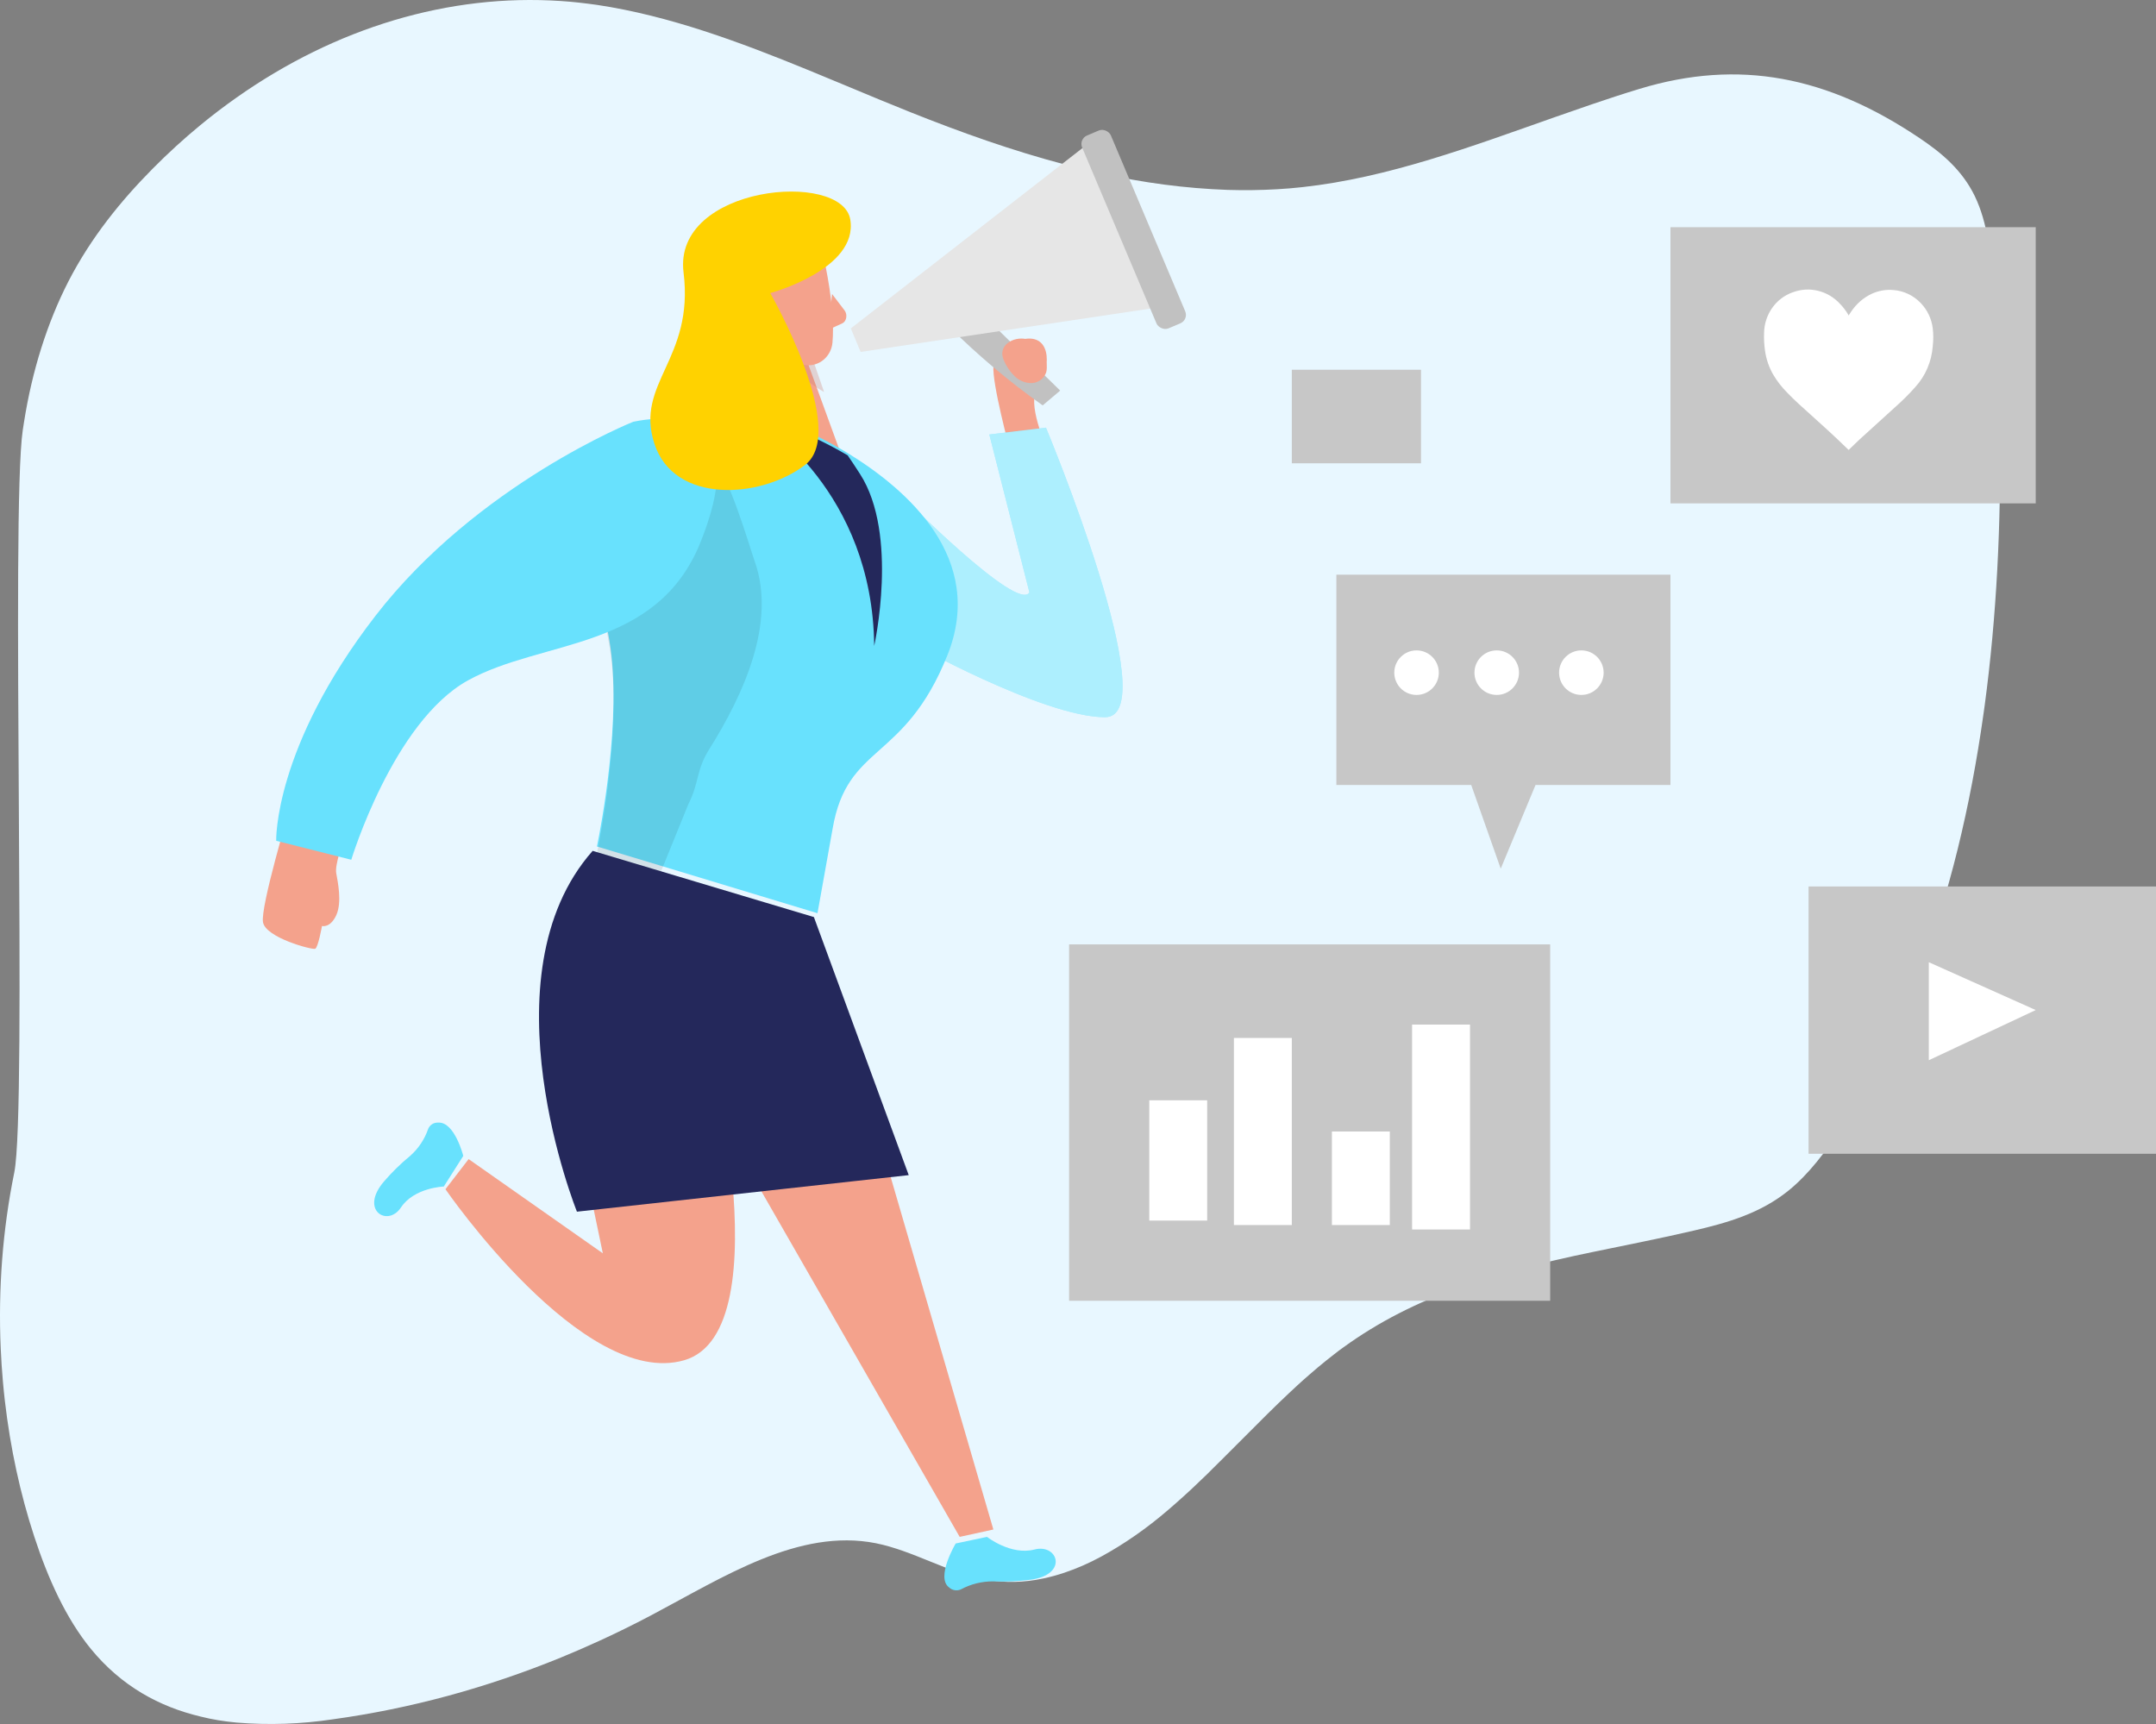<?xml version="1.0" encoding="UTF-8"?>
<svg width="484px" height="387px" viewBox="0 0 484 387" version="1.1" xmlns="http://www.w3.org/2000/svg" xmlns:xlink="http://www.w3.org/1999/xlink">
    <rect x="0" y="0" width="484" height="387" fill="#808080" stroke="none"/>
    <!-- Generator: Sketch 51.3 (57544) - http://www.bohemiancoding.com/sketch -->
    <title>acquisition-retention</title>
    <desc>Created with Sketch.</desc>
    <defs></defs>
    <g id="final" stroke="none" stroke-width="1" fill="none" fill-rule="evenodd">
        <g id="Actional-MD---Final-Provider" transform="translate(-83, -648)" fill-rule="nonzero">
            <g id="Group-7" transform="translate(83, 648)">
                <g id="acquisition-retention">
                    <g id="Group-22" fill="#E8F7FF">
                        <path d="M445.526,158.467 C445.442,159.075 445.363,159.682 445.27,160.283 C442.373,180.929 437.64,200.825 430.601,219.096 C430.367,219.704 430.133,220.311 429.894,220.919 C425.253,232.674 419.699,243.509 413.357,253.182 C409.85,258.533 406.026,263.617 401.478,267.283 C395.106,272.429 387.656,274.517 380.335,276.224 C372.731,278.005 365.02,279.493 357.332,281.097 C354.6,281.657 351.885,282.25 349.185,282.878 C341.758,284.578 334.383,286.544 327.185,289.151 C318.287,292.365 309.663,296.577 301.516,302.501 C300.865,302.956 300.222,303.438 299.586,303.948 C298.95,304.439 298.31,304.938 297.683,305.443 C297.056,305.948 296.438,306.453 295.824,306.972 C294.561,308.064 294.252,308.309 293.947,308.582 C293.028,309.374 292.128,310.186 291.227,311.005 C290.595,311.579 290.008,312.131 289.425,312.684 C286.096,315.81 282.837,319.073 279.578,322.356 L277.529,324.403 L274.354,327.577 C273.736,328.198 273.104,328.819 272.481,329.433 C272.04,329.884 271.598,330.334 271.117,330.799 C268.803,333.051 266.458,335.262 264.052,337.371 C263.482,337.876 262.908,338.381 262.329,338.873 C257.467,343.066 252.382,346.609 247.13,349.466 C244.417,350.931 241.721,352.107 238.987,353.028 C237.411,353.561 235.83,353.998 234.231,354.332 C229.958,355.268 225.625,355.362 221.337,354.612 C212.916,353.103 205.025,348.107 196.608,346.422 C179.28,343.009 162.451,354.004 146.157,362.618 C142.15,364.734 138.114,366.715 134.048,368.563 C131.346,369.798 128.634,370.965 125.901,372.091 C109.154,378.93 92.062,383.563 74.809,385.94 C67.597,387.032 60.342,387.281 53.105,386.684 C50.354,386.424 47.634,386.001 44.962,385.319 C35.821,383.135 27.299,378.555 20.419,370.167 C14.784,363.28 10.753,354.305 7.684,344.913 C4.542,335.33 2.324,325.089 1.099,314.513 C0.932,313.073 0.782,311.626 0.658,310.179 C0.437,307.704 0.272,305.215 0.163,302.713 C-0.431,289.373 0.6,275.98 3.201,263.228 C6.116,248.95 2.402,114.806 5.109,96.562 C5.193,95.955 5.295,95.347 5.392,94.747 C7.204,83.215 10.612,72.427 15.38,63.125 C20.45,53.297 27.105,45.114 34.214,37.927 C37.679,34.423 41.262,31.149 44.962,28.105 C47.612,25.921 50.326,23.853 53.105,21.901 C75.383,6.203 100.797,-1.462 125.927,0.231 C127.252,0.319 128.577,0.429 129.902,0.579 C131.226,0.729 132.675,0.906 134.061,1.104 C150.25,3.534 166.001,9.397 181.642,15.806 C186.884,17.956 192.117,20.16 197.345,22.324 C199.672,23.28 201.995,24.235 204.322,25.163 C215.72,29.716 227.285,33.838 238.996,36.916 C241.707,37.64 244.421,38.3 247.139,38.896 C256.573,41.039 266.084,42.286 275.617,42.629 C279.323,42.743 283.031,42.693 286.74,42.479 C288.613,42.374 290.486,42.217 292.362,42.008 C311.725,39.899 330.44,32.842 349.185,26.249 C351.896,25.293 354.612,24.351 357.332,23.423 C360.9,22.208 364.468,21.034 368.054,19.949 C390.368,13.171 410.257,17.069 431.002,31.054 C435.719,34.227 440.43,38.063 443.318,44.022 C446.206,49.98 446.931,57.297 447.469,64.361 C448.233,74.421 448.732,84.611 448.922,94.856 C448.922,95.457 448.922,96.064 448.949,96.672 C449.249,117.366 448.251,138.258 445.526,158.467 Z" id="Shape"></path>
                    </g>
                    <g id="Marketing_Two-Color" transform="translate(59, 28)">
                        <polygon id="Shape" fill="#C7C7C7" points="241 148.211 271.272 148.211 277.896 167 285.712 148.211 316 148.211 316 101 241 101"></polygon>
                        <circle id="Oval" fill="#FFFFFF" cx="259" cy="123" r="5"></circle>
                        <circle id="Oval" fill="#FFFFFF" cx="277" cy="123" r="5"></circle>
                        <circle id="Oval" fill="#FFFFFF" cx="296" cy="123" r="5"></circle>
                        <path d="M171.273,48.052 C171.273,48.052 164.386,50.028 164.023,54.088 C163.661,58.149 167.677,72.616 167.634,72.925 C167.59,73.234 176,72.492 176,72.492 C176,72.492 171.273,62.364 173.999,58.875 C176.725,55.385 177.392,47.28 171.273,48.052 Z" id="Shape" fill="#F4A28C"></path>
                        <path d="M154,45.271 C160.536,51.774 167.585,57.704 175.072,63 L179,59.683 L160.959,42 L154,45.271 Z" id="Shape" fill="#C1C1C1"></path>
                        <path d="M143,82.86 C143.445,83.289 169.449,109.577 172.091,104.981 L163.09,69.532 L175.808,68 C175.808,68 202.902,133 189.063,133 C175.224,133 144.935,116.041 144.935,116.041 L143,82.86 Z" id="Shape" fill="#68E1FD"></path>
                        <path d="M143,82.86 C143.445,83.289 169.449,109.577 172.091,104.981 L163.09,69.532 L175.808,68 C175.808,68 202.902,133 189.063,133 C175.224,133 144.935,116.041 144.935,116.041 L143,82.86 Z" id="Shape" fill="#FFFFFF" opacity="0.46"></path>
                        <path d="M18,161 C18,161 16.143,166.106 16.478,167.999 C16.813,169.893 17.833,174.549 16.478,177.467 C15.123,180.385 13.281,179.872 13.281,179.872 C13.281,179.872 12.428,184.684 11.759,184.979 C11.089,185.273 0.615,182.495 0.037,179.003 C-0.542,175.511 5.898,154 5.898,154 L18,161 Z" id="Shape" fill="#F4A28C"></path>
                        <polygon id="Shape" fill="#F4A28C" points="101 220.392 156.439 317 164 315.345 133.308 210"></polygon>
                        <path d="M67.328,210.213 L76.331,253.349 L46.204,232.197 L41,238.96 C41,238.96 71.884,283.883 94.583,277.351 C117.283,270.819 99.123,201 99.123,201 L67.328,210.213 Z" id="Shape" fill="#F4A28C"></path>
                        <path d="M114,40.712 C114,40.712 113.618,36.461 110.792,37.057 C107.966,37.654 108.471,43.771 112.389,44 L114,40.712 Z" id="Shape" fill="#F4A28C"></path>
                        <polygon id="Shape" fill="#F4A28C" points="107 37 108.897 73.766 132 80 119.439 45.513"></polygon>
                        <path d="M122.741,50.575 C119.96,50.474 117.269,49.579 115,48 C115,48 116.803,54.818 126,60 L122.741,50.575 Z" id="Shape" fill="#CE8172" opacity="0.31"></path>
                        <path d="M126.018,30.352 C126.018,30.352 128.579,41.178 127.879,48.911 C127.744,50.406 127.038,51.782 125.919,52.732 C124.8,53.683 123.361,54.128 121.924,53.968 C118.232,53.535 113.364,51.865 111.309,46.235 L106.679,37.064 C105.169,33.093 106.231,28.564 109.329,25.759 C114.689,20.237 124.738,23.64 126.018,30.352 Z" id="Shape" fill="#F4A28C"></path>
                        <path d="M127.792,38 L130.61,41.698 C130.935,42.125 131.069,42.738 130.966,43.322 C130.862,43.907 130.534,44.382 130.097,44.581 L127,46 L127.792,38 Z" id="Shape" fill="#F4A28C"></path>
                        <path d="M153.673,119.114 C143.986,143.267 131.213,138.768 127.912,158.037 L124.518,177 L89.038,166.252 L75.602,162.198 L75,162.014 L75.077,161.676 C75.725,158.467 80.754,133.071 77.808,115.829 C76.265,107.123 73.396,92.306 76.265,80.744 C79.35,68.845 88.513,60.384 111.853,65.543 C113.935,65.989 116.126,66.557 118.44,67.248 C122.897,69.052 127.2,71.214 131.305,73.712 C144.572,81.85 162.435,97.296 153.673,119.114 Z" id="Shape" fill="#68E1FD"></path>
                        <path d="M100.14,140.312 C97.237,144.968 97.99,147.715 95.511,152.558 L89.236,168 C85.345,166.836 78.803,166.246 75.571,163.903 C75.367,163.755 75.187,163.577 75.037,163.375 C75.696,160.131 80.811,134.461 77.814,117.033 C76.245,108.233 73.327,93.256 76.245,81.57 C78.187,79.644 80.454,78.068 82.945,76.914 C89.55,73.996 100.877,75.253 100.924,75.362 C104.391,77.829 109.067,94.094 110.432,98.036 C115.295,111.74 108,127.803 100.14,140.312 Z" id="Shape" fill="#000000" opacity="0.09"></path>
                        <path d="M83.162,66.676 C83.162,66.676 48.206,80.614 25.31,110.209 C2.413,139.803 3.001,160.741 3.001,160.741 L19.86,165 C19.86,165 29.242,134.027 46.054,124.735 C62.867,115.443 88.41,118.153 98.241,93.762 C108.071,69.371 97.064,63.842 83.162,66.676 Z" id="Shape" fill="#68E1FD"></path>
                        <path d="M137.245,117 C136.94,82.217 111.837,66.819 111.837,66.819 C111.837,66.819 111.499,66.51 111,66 C113.172,66.448 115.457,67.019 117.871,67.714 C122.521,69.53 127.009,71.704 131.291,74.217 C132.193,75.514 133.11,76.92 134.075,78.418 C142.829,92.025 137.245,117 137.245,117 Z" id="Shape" fill="#24285B"></path>
                        <path d="M113.915,37.793 C113.915,37.793 131.68,68.789 121.714,76.384 C111.747,83.979 92.313,85.214 87.899,71.583 C83.485,57.953 96.883,52.704 94.45,33.162 C92.017,13.619 130.074,10.146 131.883,21.306 C133.692,32.467 113.915,37.793 113.915,37.793 Z" id="Shape" fill="#FFD200"></path>
                        <path d="M74.045,163 L123.711,177.865 L145,235.796 L70.518,244 C70.518,244 49.182,191.11 74.045,163 Z" id="Shape" fill="#24285B"></path>
                        <path d="M162.572,317 C162.572,317 167.933,321.217 173.232,319.836 C178.532,318.455 180.958,325.552 172.197,326.636 C169.463,326.983 166.703,327.102 163.947,326.993 C161.427,326.973 158.945,327.588 156.747,328.774 C155.854,329.189 154.786,329.022 154.074,328.359 C150.984,326.117 155.542,318.485 155.542,318.485 L162.572,317 Z" id="Shape" fill="#68E1FD"></path>
                        <path d="M40.628,238.353 C40.628,238.353 33.989,238.567 31.005,243.064 C28.021,247.562 21.576,243.659 27.275,237.133 C29.034,235.093 30.961,233.211 33.034,231.508 C34.901,229.88 36.312,227.776 37.122,225.409 C37.502,224.512 38.39,223.952 39.345,224.006 C43.06,223.747 45,231.477 45,231.477 L40.628,238.353 Z" id="Shape" fill="#68E1FD"></path>
                        <polygon id="Shape" fill="#E6E6E6" points="201 41.007 134.199 51 132 45.724 185.594 4"></polygon>
                        <rect id="Rectangle-path" fill="#C1C1C1" transform="translate(195.5, 23.5) rotate(-22.91) translate(-195.5, -23.5) " x="192" y="0" width="7" height="47" rx="2.06"></rect>
                        <path d="M166.344,52.875 C166.895,54.2 167.707,55.403 168.735,56.413 C169.765,57.449 171.18,58.022 172.649,57.999 C174.115,57.916 175.384,56.962 175.858,55.588 C176.612,52.97 174.253,48.687 171.478,48.131 C168.43,47.433 164.868,49.591 166.344,52.875 Z" id="Shape" fill="#F4A28C"></path>
                        <rect id="Rectangle-path" fill="#C7C7C7" x="316" y="23" width="82" height="62"></rect>
                        <rect id="Rectangle-path" fill="#C7C7C7" x="347" y="171" width="78" height="60"></rect>
                        <polygon id="Shape" fill="#FFFFFF" points="374 188 374 210 398 198.739"></polygon>
                        <rect id="Rectangle-path" fill="#C7C7C7" x="181" y="184" width="108" height="80"></rect>
                        <rect id="Rectangle-path" fill="#FFFFFF" x="199" y="219" width="13" height="27"></rect>
                        <rect id="Rectangle-path" fill="#FFFFFF" x="218" y="205" width="13" height="42"></rect>
                        <rect id="Rectangle-path" fill="#FFFFFF" x="240" y="226" width="13" height="21"></rect>
                        <rect id="Rectangle-path" fill="#FFFFFF" x="258" y="202" width="13" height="46"></rect>
                        <path d="M355.986,42.836 L356.535,41.999 C357.716,40.206 359.358,38.789 361.274,37.909 C362.76,37.243 364.383,36.966 365.997,37.104 C368.371,37.265 370.603,38.334 372.259,40.104 C373.689,41.616 374.608,43.566 374.88,45.663 C375.04,47.016 375.04,48.385 374.88,49.738 C374.627,53.169 373.238,56.405 370.949,58.897 C369.557,60.472 368.071,61.954 366.5,63.335 L358.455,70.647 C357.662,71.373 356.931,72.131 356.139,72.874 L356.002,73 L355.423,72.447 C352.817,69.905 350.12,67.473 347.423,65.041 C345.656,63.461 343.873,61.882 342.228,60.161 C341.002,58.938 339.931,57.558 339.043,56.055 C338.127,54.448 337.516,52.673 337.245,50.827 C337.04,49.459 336.963,48.073 337.017,46.69 C337.106,42.572 339.668,38.95 343.431,37.625 C347.173,36.211 351.366,37.242 354.097,40.246 C354.793,40.962 355.401,41.763 355.91,42.631 C355.923,42.704 355.949,42.774 355.986,42.836 Z" id="Shape" fill="#FFFFFF"></path>
                        <rect id="Rectangle-path" fill="#C7C7C7" x="231" y="55" width="29" height="21"></rect>
                    </g>
                </g>
            </g>
        </g>
    </g>
</svg>